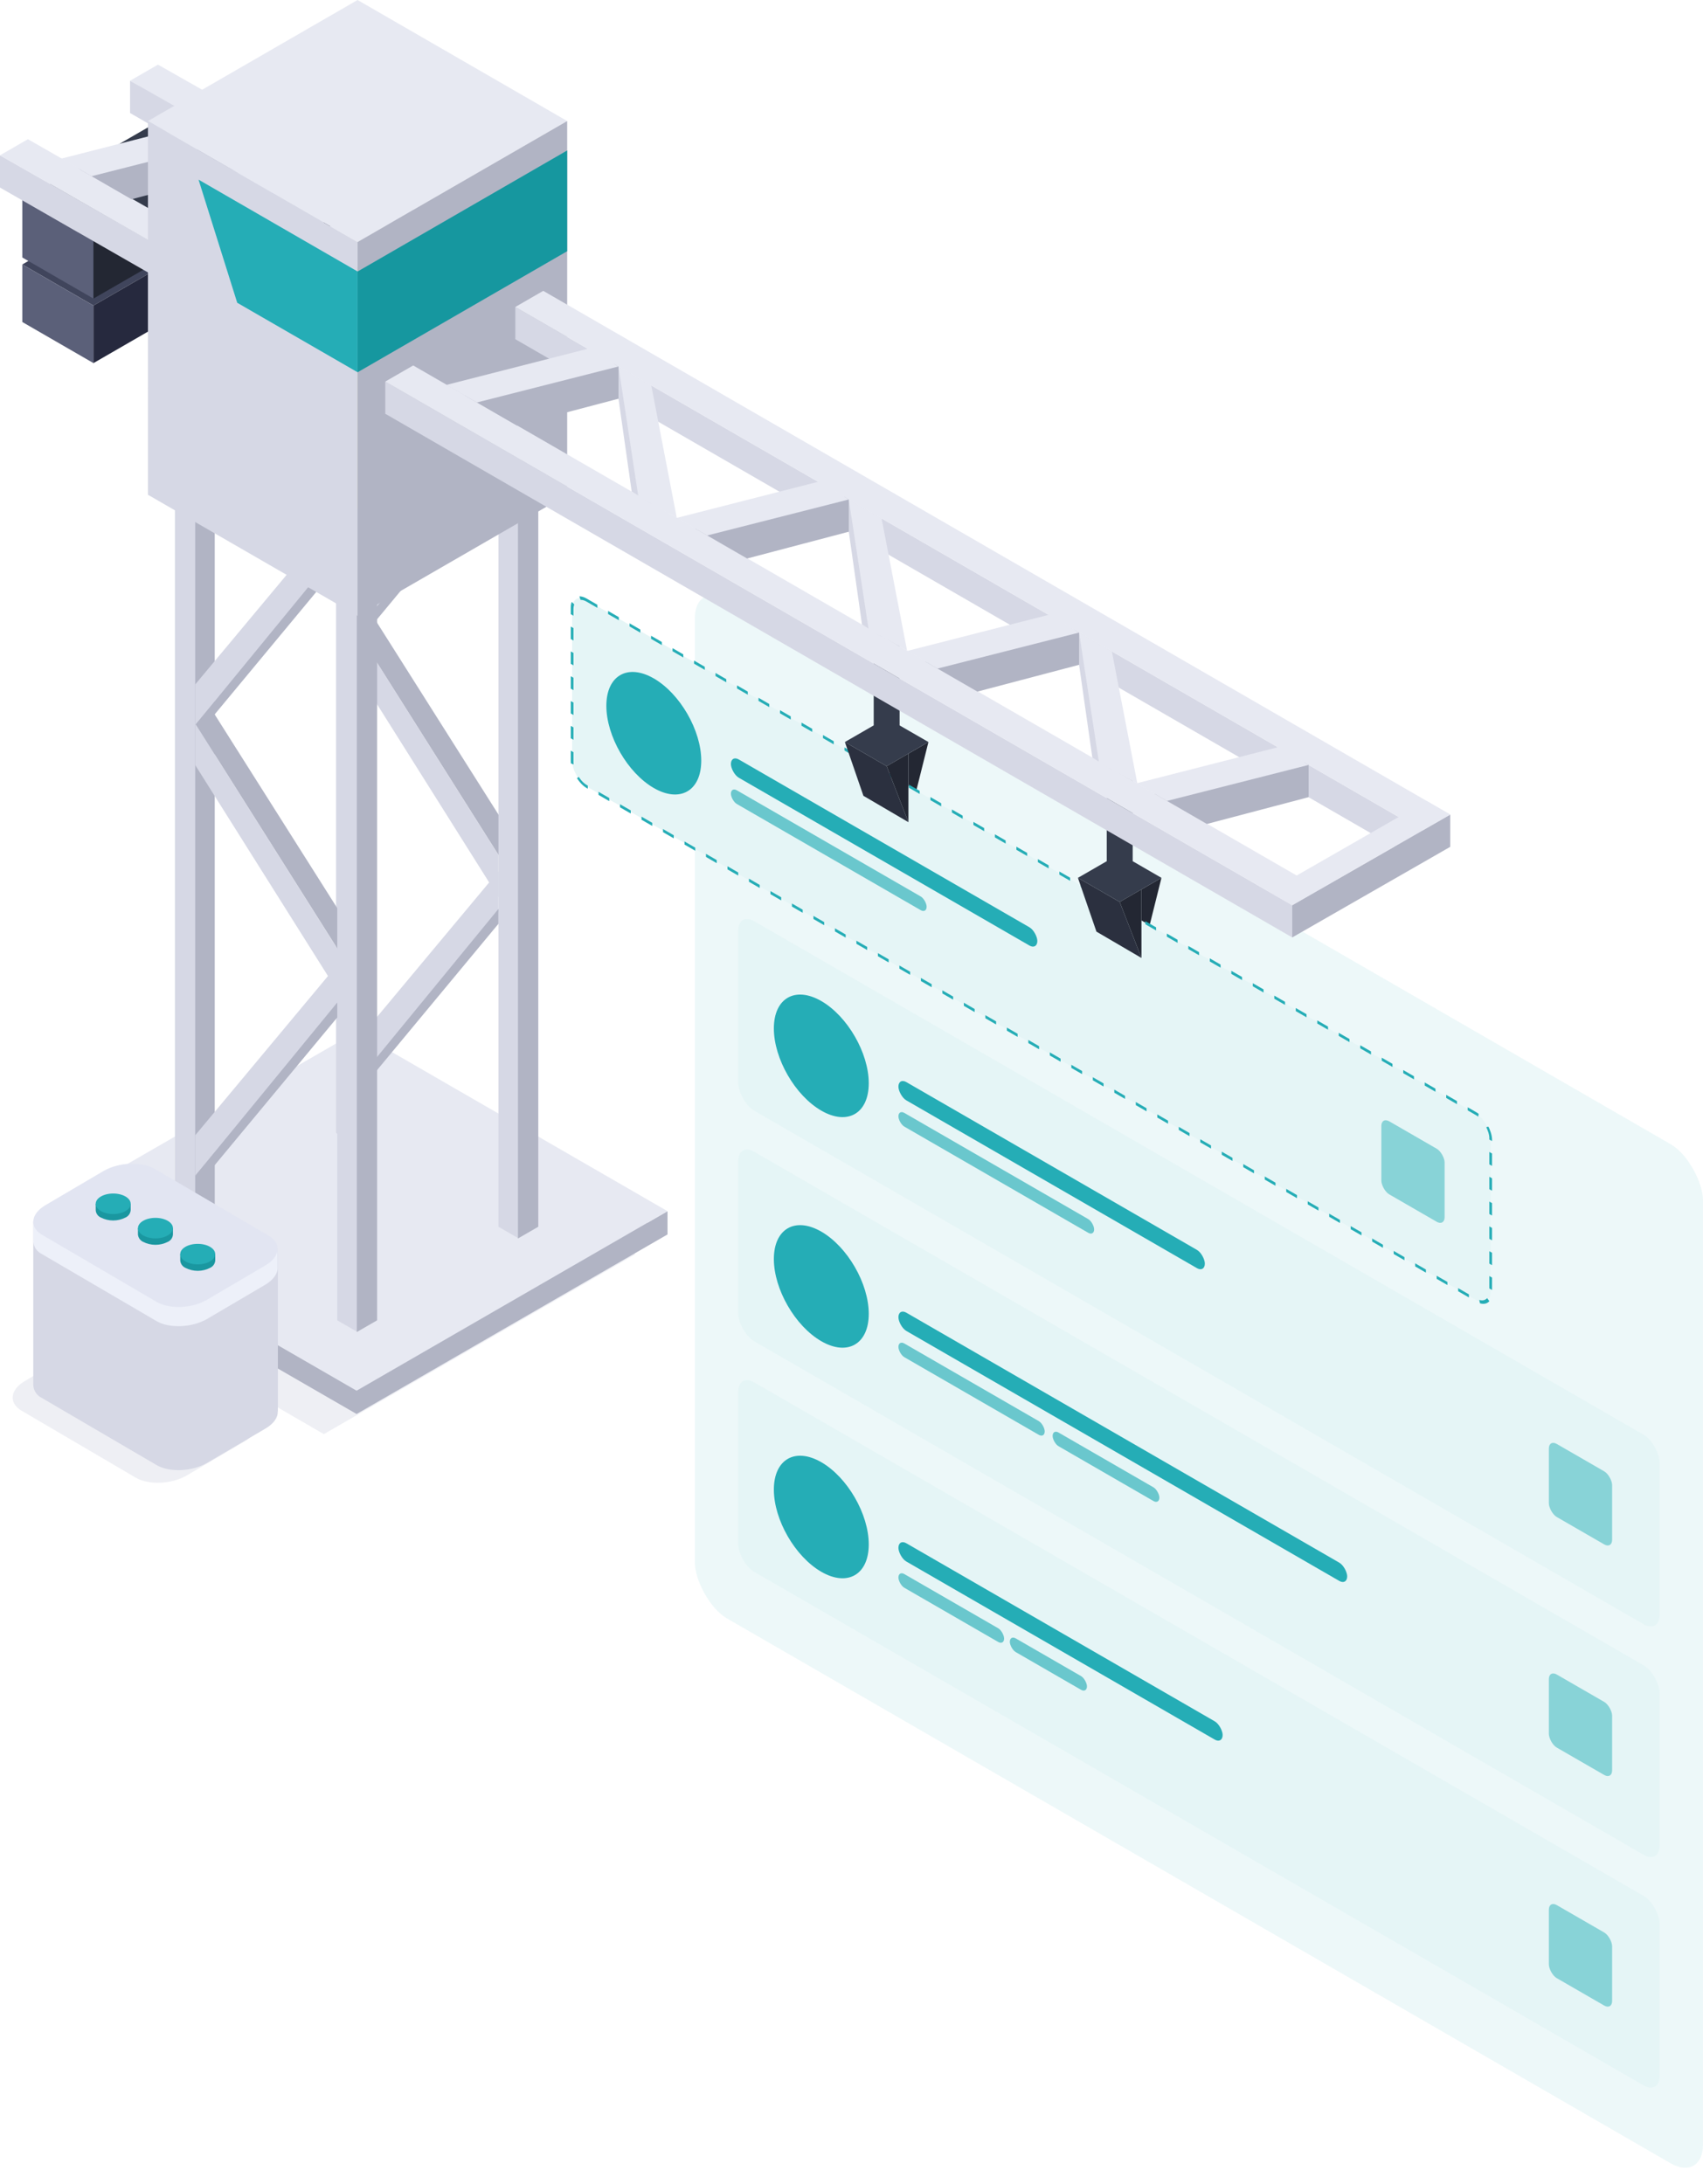 <svg xmlns="http://www.w3.org/2000/svg" width="549" height="704" viewBox="0 0 549 704" fill="none"><rect width="375.278" height="328.516" rx="12" transform="matrix(0.866 0.5 -2.20305e-08 1 224 187.229)" fill="#25ADB6" fill-opacity="0.08"></rect><rect width="342.946" height="61.083" rx="5.887" transform="matrix(0.866 0.5 -2.20305e-08 1 238 294)" fill="#E5F5F6"></rect><circle r="17.663" transform="matrix(0.866 0.5 -2.20305e-08 1 264.768 340.365)" fill="#25ADB6"></circle><rect width="114.07" height="5.887" rx="2.944" transform="matrix(0.866 0.5 -2.20305e-08 1 289.625 347.355)" fill="#25ADB6"></rect><rect opacity="0.64" width="72.858" height="4.416" rx="2.208" transform="matrix(0.866 0.5 -2.20305e-08 1 289.625 357.659)" fill="#25ADB6"></rect><rect opacity="0.48" width="23.55" height="23.55" rx="2.944" transform="matrix(0.866 0.5 -2.20305e-08 1 499.309 464.002)" fill="#25ADB6"></rect><rect width="342.946" height="61.083" rx="5.887" transform="matrix(0.866 0.5 -2.20305e-08 1 238 368.33)" fill="#E5F5F6"></rect><circle r="17.663" transform="matrix(0.866 0.5 -2.20305e-08 1 264.768 414.694)" fill="#25ADB6"></circle><rect width="167.057" height="5.887" rx="2.944" transform="matrix(0.866 0.5 -2.20305e-08 1 289.625 421.686)" fill="#25ADB6"></rect><rect opacity="0.64" width="54.459" height="4.416" rx="2.208" transform="matrix(0.866 0.5 -2.20305e-08 1 289.625 431.988)" fill="#25ADB6"></rect><rect opacity="0.64" width="39.74" height="4.416" rx="2.208" transform="matrix(0.866 0.5 -2.20305e-08 1 339.337 460.69)" fill="#25ADB6"></rect><rect opacity="0.48" width="23.55" height="23.55" rx="2.944" transform="matrix(0.866 0.5 -2.20305e-08 1 499.309 538.331)" fill="#25ADB6"></rect><rect width="342.946" height="61.083" rx="5.887" transform="matrix(0.866 0.5 -2.20305e-08 1 238 442.659)" fill="#E5F5F6"></rect><circle r="17.663" transform="matrix(0.866 0.5 -2.20305e-08 1 264.768 489.023)" fill="#25ADB6"></circle><rect width="120.693" height="5.887" rx="2.944" transform="matrix(0.866 0.5 -2.20305e-08 1 289.625 496.015)" fill="#25ADB6"></rect><rect opacity="0.64" width="39.345" height="4.416" rx="2.208" transform="matrix(0.866 0.5 -2.20305e-08 1 289.625 506.318)" fill="#25ADB6"></rect><rect opacity="0.64" width="28.711" height="4.416" rx="2.208" transform="matrix(0.866 0.5 -2.20305e-08 1 325.54 527.054)" fill="#25ADB6"></rect><rect opacity="0.48" width="23.55" height="23.55" rx="2.944" transform="matrix(0.866 0.5 -2.20305e-08 1 499.309 612.661)" fill="#25ADB6"></rect><path d="M374.424 282.982L367.975 308.81V286.704L374.424 282.982Z" fill="#232733"></path><path d="M299.3 239.197L292.85 265.038V242.932L299.3 239.197Z" fill="#232733"></path><rect x="0.433" y="0.75" width="341.946" height="60.083" rx="5.387" transform="matrix(0.866 0.5 -2.20305e-08 1 184.058 189.783)" fill="#E5F5F6" stroke="#25ADB6" stroke-dasharray="4 4"></rect><circle r="17.663" transform="matrix(0.866 0.5 -2.20305e-08 1 210.768 236.365)" fill="#25ADB6"></circle><rect width="114.07" height="5.887" rx="2.944" transform="matrix(0.866 0.5 -2.20305e-08 1 235.625 243.355)" fill="#25ADB6"></rect><rect opacity="0.64" width="72.858" height="4.416" rx="2.208" transform="matrix(0.866 0.5 -2.20305e-08 1 235.625 253.659)" fill="#25ADB6"></rect><rect opacity="0.48" width="23.55" height="23.55" rx="2.944" transform="matrix(0.866 0.5 -2.20305e-08 1 445.309 360.002)" fill="#25ADB6"></rect><path d="M365.149 277.621L365.135 248.156L356.784 241.885V277.621L347.495 282.982L360.959 290.755L374.424 282.982L365.149 277.621Z" fill="#353C4C"></path><path d="M360.96 290.756L367.975 308.81V287.958V286.704L360.96 290.756Z" fill="#232733"></path><path d="M347.495 282.982L353.462 300.32L367.974 308.81L360.959 290.755L347.495 282.982Z" fill="#2B303F"></path><path d="M290.011 233.851V198.101H281.659V233.837L272.37 239.198L285.835 246.985L299.3 239.198L290.011 233.851Z" fill="#353C4C"></path><path d="M285.835 246.984L292.85 265.038V244.186V242.932L285.835 246.984Z" fill="#232733"></path><path d="M272.37 239.197L278.338 256.535L292.85 265.038L285.835 246.984L272.37 239.197Z" fill="#2B303F"></path><path opacity="0.4" d="M198.142 400.693L114.954 352.429L14.719 410.299L104.398 462.311L204.647 404.441V396.944L198.142 400.693Z" fill="#D6D8E5"></path><path d="M208.698 394.188L114.954 340.066L21.21 394.188L14.719 390.439V397.936L114.954 455.82L215.19 397.936V390.439L208.698 394.188Z" fill="#B1B4C4"></path><path d="M114.954 448.308L14.719 390.438L114.954 332.568L215.19 390.438L114.954 448.308Z" fill="#E7E9F2"></path><path d="M114.637 369.009L121.184 365.233V85.724L114.637 89.5V369.009Z" fill="#B1B4C4"></path><path d="M115.161 203.545L160.931 275.982L167.477 273.308L121.184 200.154L115.161 203.545Z" fill="#B1B4C4"></path><path d="M114.885 216.429L160.682 289.224V275.608L114.885 203.074V216.429Z" fill="#D6D8E5"></path><path d="M108.339 365.233L114.885 369.009V89.5L108.339 85.724V365.233Z" fill="#D6D8E5"></path><path d="M160.682 395.456L167.228 399.232V119.723L160.682 115.946V395.456Z" fill="#D6D8E5"></path><path d="M166.98 399.232L173.527 395.456V115.946L166.98 119.723V399.232Z" fill="#B1B4C4"></path><path d="M114.885 348.859L160.682 294.021V280.873L114.885 335.794V348.859Z" fill="#D6D8E5"></path><path d="M114.885 348.859L121.184 345.413L160.682 297.797V293.001L114.885 348.859Z" fill="#B1B4C4"></path><path d="M114.885 203.544L160.682 148.706V135.559L114.885 190.479V203.544Z" fill="#D6D8E5"></path><path d="M114.885 203.544L121.184 200.085L160.682 152.483V147.687L114.885 203.544Z" fill="#B1B4C4"></path><path d="M62.68 399.19L69.226 395.414V115.904L62.68 119.681V399.19Z" fill="#B1B4C4"></path><path d="M63.204 233.726L108.973 306.15L115.519 303.49L69.226 230.336L63.204 233.726Z" fill="#B1B4C4"></path><path d="M62.928 246.613L108.725 319.394V305.792L62.928 233.244V246.613Z" fill="#D6D8E5"></path><path d="M56.395 395.414L62.928 399.19V119.681L56.395 115.904V395.414Z" fill="#D6D8E5"></path><path d="M108.725 425.623L115.271 429.4V149.904L108.725 146.114V425.623Z" fill="#D6D8E5"></path><path d="M115.023 429.4L121.569 425.623V146.114L115.023 149.904V429.4Z" fill="#B1B4C4"></path><path d="M62.928 379.042L108.725 324.205V311.043L62.928 365.977V379.042Z" fill="#D6D8E5"></path><path d="M62.928 379.041L69.226 375.582L108.725 327.98V323.17L62.928 379.041Z" fill="#B1B4C4"></path><path d="M62.928 233.726L108.725 178.888V165.727L62.928 220.647V233.726Z" fill="#D6D8E5"></path><path d="M62.928 233.726L69.226 230.267L108.725 182.651V177.854L62.928 233.726Z" fill="#B1B4C4"></path><path d="M115.271 164.058L47.699 125.042L115.271 86.039L182.843 125.042L115.271 164.058Z" fill="#F7DC6B"></path><path d="M110.241 52.246L30.127 98.498L7.194 85.254L87.308 39.002L110.241 52.246Z" fill="#40455C"></path><path d="M7.194 103.805V85.255L30.127 98.499V117.05L7.194 103.805Z" fill="#5B6079"></path><path d="M30.127 117.049L110.241 70.797V52.247L30.127 98.499V115.244" fill="#26293E"></path><path d="M110.241 31.437L30.127 77.689L7.194 64.444L87.308 18.192L110.241 31.437Z" fill="#353C4C"></path><path d="M7.194 83.007V64.443L30.127 77.688V96.252L7.194 83.007Z" fill="#5B6079"></path><path d="M30.127 96.251L110.241 50V31.436L30.127 77.687V94.446" fill="#232733"></path><path d="M49.684 88.962L0 60.461V50.069L49.684 78.391V88.962Z" fill="#D6D8E5"></path><path d="M121.57 119.653L0 50.069L9 44.873L130.569 114.457L121.57 119.653Z" fill="#E7E9F2"></path><path d="M104.342 72.533L41.924 36.425V26.02L104.342 59.468V72.533Z" fill="#D6D8E5"></path><path d="M151.683 88.328L41.924 26.034L50.924 20.838L160.682 83.132L151.683 88.328Z" fill="#E7E9F2"></path><path d="M75.18 45.204V55.596L79.452 85.516L85.792 89.458L75.18 45.204Z" fill="#D6D8E5"></path><path d="M93.964 93.895L85.75 51.309L75.18 45.204L81.588 87.17L93.964 93.895Z" fill="#E7E9F2"></path><path d="M75.18 55.596L42.393 64.237L25.552 54.507L73.747 44.35L75.18 45.204V55.596Z" fill="#B1B4C4"></path><path d="M75.18 45.205L29.521 56.809L19.708 51.145L65.725 39.389L75.18 45.205Z" fill="#E7E9F2"></path><path d="M115.271 78.033L47.699 39.016L115.271 0L182.843 39.016L115.271 78.033Z" fill="#E7E9F2"></path><path d="M47.699 159.496V39.016L115.271 78.032V198.513L47.699 159.496Z" fill="#D6D8E5"></path><path d="M182.843 39.016V159.496L115.271 198.513V78.018L182.843 39.016Z" fill="#B1B4C4"></path><path d="M115.271 119.997L76.475 97.602L64.003 57.91L115.271 87.513V119.997Z" fill="#25ADB6"></path><path d="M182.843 48.499V80.983L115.271 120.013V87.529L182.843 48.499Z" fill="#16979F"></path><path d="M416.583 302.194L124.202 133.381V122.989L416.583 291.803V302.194Z" fill="#D6D8E5"></path><path d="M416.583 291.803L124.202 123.003L133.201 117.808L425.583 286.607L416.583 291.803Z" fill="#E7E9F2"></path><path d="M458.507 278.158L166.126 109.345V98.953L458.507 267.767V278.158Z" fill="#D6D8E5"></path><path d="M458.507 267.767L166.126 98.954L175.126 93.758L467.507 262.571L458.507 267.767Z" fill="#E7E9F2"></path><path d="M467.507 272.99L416.583 302.194V291.789L467.507 262.599V272.99Z" fill="#B1B4C4"></path><path d="M467.507 262.599L416.611 291.802L408.989 287.406L459.886 258.202L467.507 262.599Z" fill="#E7E9F2"></path><path d="M421.862 256.975L389.061 265.617L372.22 255.887L420.415 245.729L421.862 246.584V256.975Z" fill="#B1B4C4"></path><path d="M421.862 246.584L376.203 258.189L366.39 252.511L412.394 240.769L421.862 246.584Z" fill="#E7E9F2"></path><path d="M347.867 203.916V214.308L352.14 244.228L358.479 248.156L347.867 203.916Z" fill="#D6D8E5"></path><path d="M366.652 252.607L358.438 210.021L347.867 203.916L354.29 245.882L366.652 252.607Z" fill="#E7E9F2"></path><path d="M347.867 214.307L315.08 222.949L298.239 213.219L346.434 203.062L347.867 203.916V214.307Z" fill="#B1B4C4"></path><path d="M347.867 203.917L302.222 215.521L292.409 209.856L338.413 198.101L347.867 203.917Z" fill="#E7E9F2"></path><path d="M273.625 161.014V171.405L277.883 201.326L284.237 205.267L273.625 161.014Z" fill="#D6D8E5"></path><path d="M292.409 209.705L284.195 167.119L273.625 161.014L280.033 202.979L292.409 209.705Z" fill="#E7E9F2"></path><path d="M273.624 171.404L240.837 180.045L223.996 170.315L272.191 160.158L273.624 161.013V171.404Z" fill="#B1B4C4"></path><path d="M273.624 161.013L227.965 172.617L218.152 166.953L264.17 155.197L273.624 161.013Z" fill="#E7E9F2"></path><path d="M199.382 118.138V128.529L203.64 158.45L209.994 162.377L199.382 118.138Z" fill="#D6D8E5"></path><path d="M218.153 166.829L209.952 124.243L199.382 118.138L205.79 160.103L218.153 166.829Z" fill="#E7E9F2"></path><path d="M199.382 128.529L166.595 137.17L149.753 127.44L197.948 117.283L199.382 118.138V128.529Z" fill="#B1B4C4"></path><path d="M199.382 118.138L153.722 129.742L143.91 124.078L189.913 112.322L199.382 118.138Z" fill="#E7E9F2"></path><path opacity="0.4" d="M43.757 476.341L6.891 454.717C2.756 452.264 3.225 447.978 8.062 445.153L26.806 434.127C31.643 431.371 38.947 430.999 43.137 433.452L80.059 455.076C84.193 457.515 83.711 461.801 78.887 464.64L60.144 475.666C55.251 478.491 47.933 478.794 43.757 476.341Z" fill="#D6D8E5"></path><path d="M89.582 455.021V402.747L10.722 393.747V446.352C10.737 447.252 11.003 448.131 11.49 448.888C11.977 449.645 12.666 450.251 13.479 450.638L50.441 472.262C54.576 474.715 61.949 474.412 66.773 471.573L85.516 460.548C88.272 458.949 89.651 456.895 89.513 455.035L89.582 455.021Z" fill="#D6D8E5"></path><path d="M89.499 408.452V402.747H83.435L49.78 383.011C45.645 380.558 38.272 380.875 33.448 383.7L14.705 394.726C14.367 394.918 14.04 395.129 13.727 395.36L10.722 393.747C10.722 393.747 10.722 399.77 10.722 399.977C10.743 400.874 11.011 401.748 11.498 402.502C11.984 403.256 12.67 403.86 13.479 404.249L50.441 425.859C54.576 428.312 61.949 427.995 66.773 425.17L85.516 414.144C88.272 412.504 89.651 410.382 89.499 408.397V408.452Z" fill="#EDF0F9"></path><path d="M50.442 419.657L13.534 398.033C9.399 395.58 9.868 391.294 14.705 388.468L33.449 377.443C38.272 374.687 45.59 374.301 49.78 376.754L86.702 398.377C90.836 400.831 90.354 405.117 85.516 407.942L66.773 418.968C62.018 421.793 54.631 422.11 50.442 419.657Z" fill="#E2E5F2"></path><path d="M42.131 390.136V388.055H40.877L40.477 387.807C39.244 387.169 37.876 386.836 36.487 386.836C35.099 386.836 33.731 387.169 32.498 387.807C32.262 387.941 32.04 388.098 31.836 388.276L30.857 388.055V390.136C30.89 390.639 31.061 391.124 31.35 391.537C31.639 391.95 32.036 392.276 32.498 392.479C33.733 393.11 35.1 393.44 36.487 393.44C37.874 393.44 39.242 393.11 40.477 392.479C40.934 392.268 41.328 391.94 41.618 391.529C41.908 391.118 42.085 390.637 42.131 390.136V390.136Z" fill="#1A97A0"></path><path d="M36.494 391.362C39.607 391.362 42.131 389.881 42.131 388.055C42.131 386.228 39.607 384.747 36.494 384.747C33.381 384.747 30.857 386.228 30.857 388.055C30.857 389.881 33.381 391.362 36.494 391.362Z" fill="#25ADB6"></path><path d="M55.748 397.977V395.896H54.493L54.108 395.648C52.874 395.01 51.506 394.677 50.118 394.677C48.729 394.677 47.361 395.01 46.128 395.648C45.886 395.778 45.659 395.935 45.453 396.116L44.474 395.896V397.977C44.52 398.478 44.697 398.959 44.987 399.37C45.277 399.781 45.671 400.109 46.128 400.32C47.363 400.951 48.73 401.281 50.118 401.281C51.505 401.281 52.872 400.951 54.108 400.32C54.569 400.117 54.966 399.791 55.255 399.378C55.544 398.965 55.715 398.48 55.748 397.977Z" fill="#1A97A0"></path><path d="M50.111 399.205C53.224 399.205 55.748 397.724 55.748 395.898C55.748 394.071 53.224 392.59 50.111 392.59C46.998 392.59 44.474 394.071 44.474 395.898C44.474 397.724 46.998 399.205 50.111 399.205Z" fill="#25ADB6"></path><path d="M69.391 406.357V404.276H68.123L67.737 404.028C66.504 403.39 65.136 403.057 63.748 403.057C62.359 403.057 60.991 403.39 59.758 404.028C59.519 404.163 59.293 404.32 59.083 404.496L58.104 404.276V406.357C58.147 406.859 58.323 407.341 58.613 407.752C58.904 408.164 59.299 408.491 59.758 408.7C60.991 409.338 62.359 409.671 63.748 409.671C65.136 409.671 66.504 409.338 67.737 408.7C68.196 408.491 68.591 408.164 68.882 407.752C69.173 407.341 69.348 406.859 69.391 406.357V406.357Z" fill="#1A97A0"></path><path d="M63.741 407.584C66.854 407.584 69.377 406.103 69.377 404.276C69.377 402.45 66.854 400.969 63.741 400.969C60.628 400.969 58.104 402.45 58.104 404.276C58.104 406.103 60.628 407.584 63.741 407.584Z" fill="#25ADB6"></path></svg>
